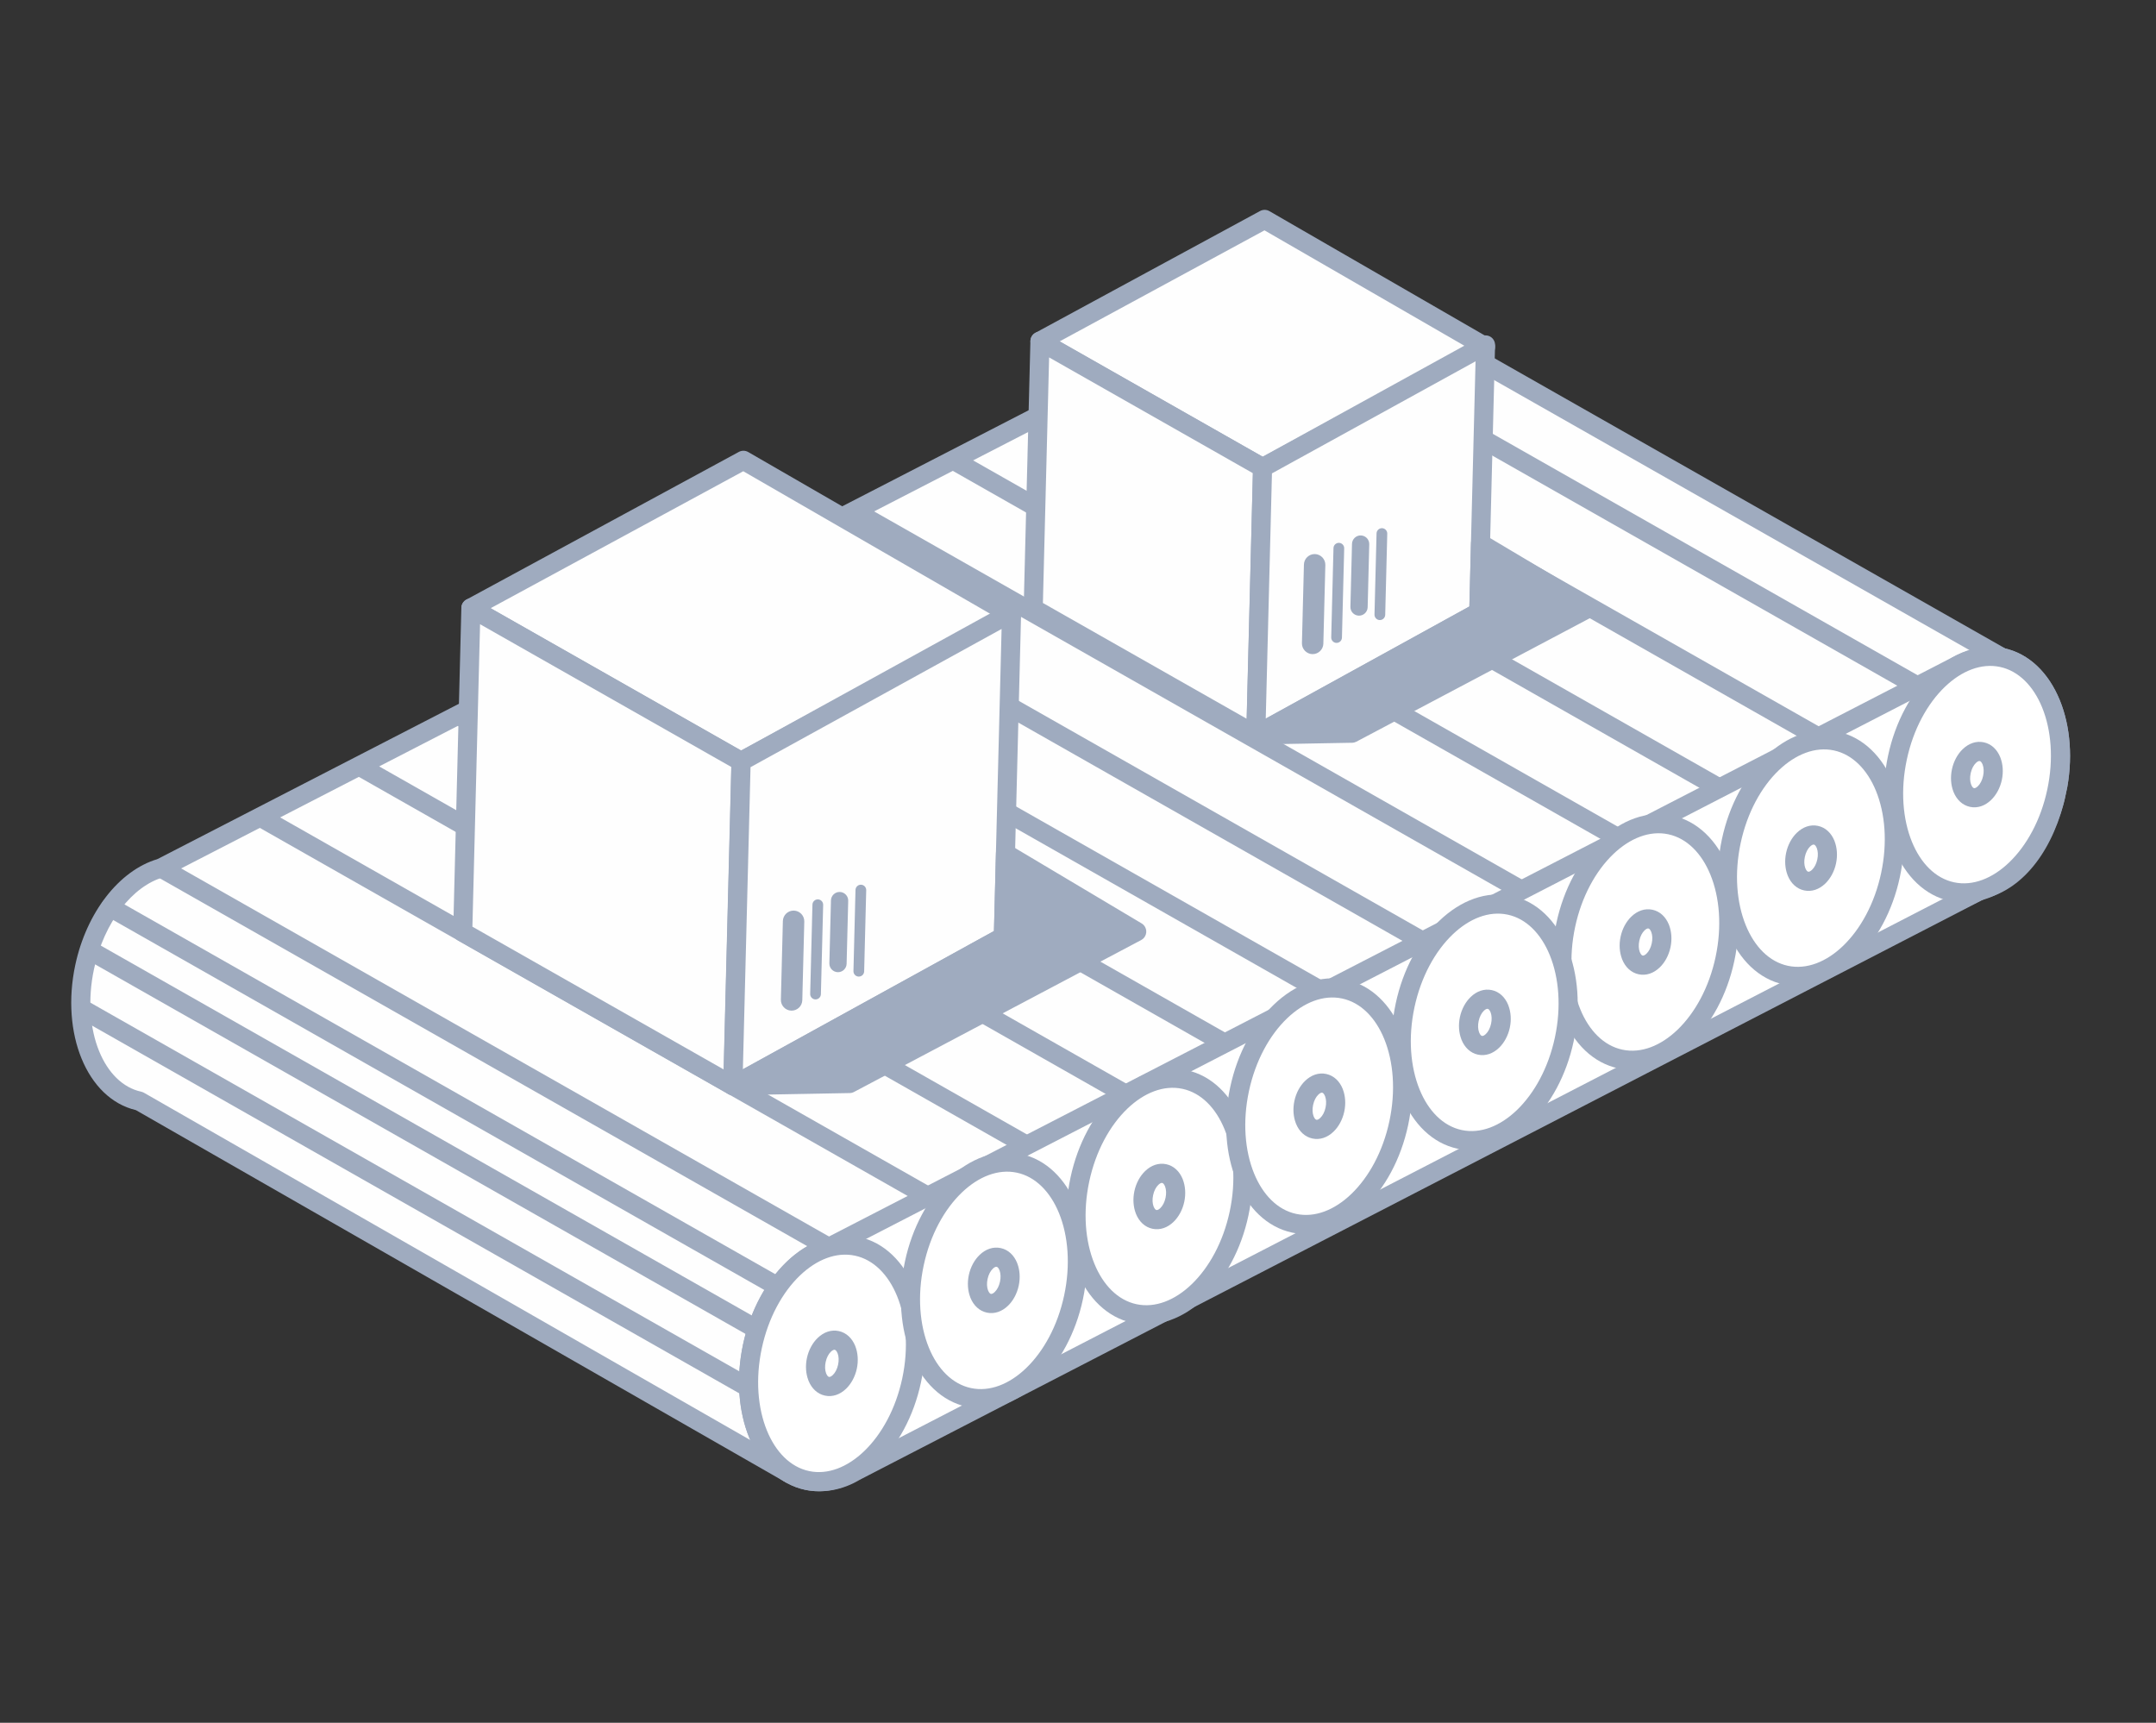 <svg width="219" height="175" viewBox="0 0 219 175" fill="none" xmlns="http://www.w3.org/2000/svg">
<rect x="0" y="0" width="219" height="175" fill="#333333" stroke="none"/>
<g clip-path="url(#clip0)">
<path fill-rule="evenodd" clip-rule="evenodd" d="M131.314 28.935C132.627 28.3 134.191 27.991 135.554 28.281C136.744 28.535 137.793 29.154 138.665 30.049L203.332 66.791L201.353 90.319L80.24 149.714L14.134 111.845C9.668 110.894 7.183 104.798 8.583 98.231C9.684 93.063 12.863 89.143 16.343 88.171L131.314 28.935Z" fill="#FEFEFE"/>
<path d="M130.907 28.062C131.666 27.694 132.509 27.423 133.363 27.292C134.176 27.166 134.998 27.168 135.771 27.332C136.456 27.479 137.101 27.729 137.7 28.069C138.262 28.388 138.786 28.791 139.267 29.267L203.825 65.948C204.191 66.155 204.371 66.564 204.305 66.955L202.333 90.403C202.303 90.755 202.089 91.046 201.794 91.192L80.682 150.589C80.364 150.745 80.001 150.71 79.724 150.531L13.801 112.767C11.306 112.177 9.38 110.219 8.276 107.511C7.2 104.874 6.905 101.505 7.645 98.031C8.218 95.342 9.333 92.963 10.761 91.112C12.236 89.2 14.056 87.845 15.981 87.274L130.907 28.062ZM133.653 29.211C133.008 29.31 132.359 29.52 131.762 29.808L16.803 89.038L16.802 89.035C16.744 89.065 16.682 89.089 16.617 89.107C15.057 89.543 13.547 90.672 12.296 92.294C11.044 93.917 10.061 96.028 9.548 98.436C8.889 101.529 9.137 104.493 10.07 106.782C10.954 108.949 12.451 110.492 14.351 110.897C14.447 110.92 14.541 110.955 14.631 111.007L80.288 148.618L200.448 89.691L202.328 67.334L138.2 30.898C138.123 30.851 138.05 30.795 137.984 30.727C137.61 30.343 137.194 30.018 136.742 29.761C136.314 29.518 135.853 29.339 135.365 29.235C134.824 29.12 134.239 29.12 133.653 29.211L133.653 29.211Z" fill="#9FABBF"/>
<path d="M126.837 32.218C126.37 31.954 126.206 31.36 126.471 30.893C126.735 30.426 127.329 30.262 127.796 30.526L195.006 68.714C195.473 68.978 195.637 69.572 195.373 70.039C195.108 70.506 194.515 70.67 194.047 70.406L126.837 32.218Z" fill="#9FABBF"/>
<path d="M116.75 37.383C116.283 37.119 116.119 36.525 116.384 36.058C116.648 35.591 117.242 35.427 117.709 35.692L184.971 73.909C185.438 74.173 185.602 74.767 185.337 75.234C185.073 75.701 184.479 75.865 184.012 75.6L116.75 37.383Z" fill="#9FABBF"/>
<path d="M106.664 42.549C106.197 42.284 106.034 41.691 106.298 41.224C106.562 40.756 107.156 40.593 107.623 40.857L174.937 79.103C175.404 79.368 175.568 79.961 175.303 80.428C175.039 80.895 174.445 81.059 173.978 80.795L106.664 42.549Z" fill="#9FABBF"/>
<path d="M96.579 47.715C96.111 47.45 95.948 46.856 96.212 46.389C96.477 45.922 97.07 45.758 97.537 46.023L164.902 84.298C165.369 84.563 165.533 85.156 165.269 85.624C165.004 86.091 164.411 86.254 163.943 85.99L96.579 47.715Z" fill="#9FABBF"/>
<path d="M86.493 52.88C86.025 52.615 85.862 52.022 86.126 51.554C86.391 51.087 86.984 50.923 87.451 51.188L154.868 89.493C155.335 89.757 155.499 90.351 155.234 90.818C154.97 91.285 154.376 91.449 153.909 91.185L86.493 52.88Z" fill="#9FABBF"/>
<path d="M76.406 58.044C75.939 57.78 75.775 57.186 76.039 56.719C76.304 56.252 76.897 56.088 77.365 56.353L144.832 94.687C145.3 94.951 145.463 95.545 145.199 96.012C144.935 96.479 144.341 96.643 143.874 96.378L76.406 58.044Z" fill="#9FABBF"/>
<path d="M66.352 63.217C65.885 62.952 65.721 62.358 65.986 61.891C66.25 61.424 66.844 61.26 67.311 61.525L134.831 99.888C135.298 100.153 135.462 100.746 135.197 101.213C134.933 101.681 134.339 101.844 133.872 101.58L66.352 63.217Z" fill="#9FABBF"/>
<path d="M56.266 68.382C55.799 68.117 55.635 67.524 55.9 67.056C56.164 66.589 56.758 66.425 57.225 66.69L124.796 105.083C125.263 105.347 125.427 105.941 125.163 106.408C124.898 106.875 124.305 107.039 123.837 106.775L56.266 68.382Z" fill="#9FABBF"/>
<path d="M46.18 73.547C45.713 73.283 45.549 72.689 45.814 72.222C46.078 71.755 46.672 71.591 47.139 71.855L114.762 110.277C115.229 110.542 115.393 111.135 115.128 111.603C114.864 112.07 114.27 112.234 113.803 111.969L46.18 73.547Z" fill="#9FABBF"/>
<path d="M36.093 78.713C35.626 78.448 35.462 77.855 35.727 77.388C35.991 76.92 36.585 76.757 37.052 77.021L104.726 115.472C105.194 115.737 105.357 116.331 105.093 116.798C104.828 117.265 104.235 117.429 103.768 117.164L36.093 78.713Z" fill="#9FABBF"/>
<path d="M26.006 83.878C25.539 83.613 25.375 83.02 25.64 82.553C25.904 82.085 26.498 81.922 26.965 82.186L94.691 120.667C95.159 120.931 95.322 121.525 95.058 121.992C94.793 122.459 94.2 122.623 93.733 122.359L26.006 83.878Z" fill="#9FABBF"/>
<path d="M15.92 89.043C15.453 88.779 15.289 88.185 15.554 87.718C15.818 87.251 16.412 87.087 16.879 87.351L84.657 125.861C85.124 126.126 85.288 126.72 85.023 127.187C84.759 127.654 84.165 127.818 83.698 127.553L15.92 89.043Z" fill="#9FABBF"/>
<path d="M10.736 93.025C10.269 92.76 10.105 92.167 10.369 91.7C10.634 91.232 11.227 91.069 11.694 91.333L79.472 129.843C79.939 130.108 80.103 130.701 79.839 131.168C79.574 131.635 78.981 131.799 78.514 131.535L10.736 93.025Z" fill="#9FABBF"/>
<path d="M8.621 97.372C8.153 97.108 7.99 96.514 8.254 96.047C8.519 95.58 9.112 95.416 9.579 95.68L77.357 134.19C77.824 134.455 77.988 135.049 77.724 135.516C77.459 135.983 76.865 136.147 76.398 135.882L8.621 97.372Z" fill="#9FABBF"/>
<path d="M7.779 103.291C7.312 103.026 7.148 102.433 7.412 101.965C7.677 101.498 8.27 101.334 8.738 101.599L76.515 140.109C76.983 140.373 77.146 140.967 76.882 141.434C76.617 141.901 76.024 142.065 75.557 141.801L7.779 103.291Z" fill="#9FABBF"/>
<path fill-rule="evenodd" clip-rule="evenodd" d="M199.105 67.447C200.418 66.812 201.981 66.503 203.344 66.793C207.81 67.745 210.296 73.841 208.896 80.408C207.77 85.692 204.938 89.463 201.366 90.321L86.805 149.489C85.305 150.39 83.557 150.72 81.965 150.381C77.499 149.429 75.014 143.334 76.414 136.766C77.515 131.599 80.694 127.679 84.174 126.706L199.105 67.447Z" fill="white"/>
<path d="M198.698 66.575C199.458 66.207 200.301 65.936 201.155 65.805C201.967 65.679 202.79 65.681 203.562 65.846C206.128 66.392 208.107 68.374 209.232 71.134C210.308 73.771 210.603 77.14 209.862 80.614C209.269 83.399 208.213 85.799 206.825 87.626C205.42 89.477 203.674 90.743 201.714 91.243L87.31 150.33C86.463 150.838 85.54 151.186 84.6 151.359C83.653 151.534 82.692 151.531 81.778 151.336C79.212 150.789 77.233 148.808 76.108 146.047C75.032 143.41 74.737 140.041 75.477 136.567C76.05 133.879 77.165 131.5 78.593 129.648C80.067 127.737 81.888 126.381 83.813 125.81L198.698 66.575L198.698 66.575ZM201.445 67.724C200.8 67.823 200.15 68.034 199.554 68.321L84.635 127.574L84.633 127.571C84.576 127.601 84.514 127.625 84.449 127.643C82.889 128.079 81.379 129.208 80.128 130.83C78.876 132.454 77.893 134.565 77.38 136.973C76.721 140.066 76.969 143.029 77.903 145.319C78.786 147.485 80.283 149.028 82.183 149.433C82.856 149.576 83.56 149.579 84.253 149.451C84.962 149.321 85.666 149.053 86.321 148.659L200.869 89.498C200.955 89.445 201.051 89.404 201.155 89.379C202.713 89.005 204.124 87.979 205.279 86.458C206.492 84.861 207.424 82.723 207.96 80.209C208.619 77.116 208.371 74.152 207.437 71.863C206.554 69.696 205.057 68.153 203.157 67.748C202.616 67.633 202.03 67.633 201.445 67.724L201.445 67.724Z" fill="#9FABBF"/>
<path d="M198.272 90.575C202.738 91.527 207.493 86.975 208.892 80.407C210.292 73.84 207.807 67.745 203.341 66.793C198.875 65.841 194.12 70.393 192.721 76.96C191.321 83.528 193.806 89.623 198.272 90.575Z" fill="white"/>
<path d="M203.559 65.845C206.124 66.392 208.103 68.373 209.229 71.133C210.304 73.771 210.599 77.14 209.859 80.614C209.119 84.087 207.475 87.043 205.418 89.013C203.265 91.074 200.65 92.077 198.085 91.53C195.519 90.983 193.54 89.002 192.415 86.241C191.339 83.604 191.044 80.235 191.784 76.761C192.525 73.287 194.168 70.332 196.225 68.362C198.378 66.3 200.994 65.298 203.559 65.845ZM207.434 71.862C206.551 69.696 205.054 68.153 203.153 67.748C201.253 67.343 199.257 68.141 197.567 69.759C195.781 71.469 194.346 74.074 193.687 77.167C193.028 80.26 193.276 83.223 194.209 85.513C195.093 87.679 196.59 89.222 198.49 89.627C200.39 90.032 202.386 89.234 204.076 87.615C205.862 85.906 207.297 83.301 207.956 80.208C208.616 77.115 208.368 74.152 207.434 71.862Z" fill="#9FABBF"/>
<path d="M81.966 150.381C86.431 151.333 91.186 146.781 92.586 140.213C93.986 133.646 91.5 127.551 87.034 126.599C82.569 125.647 77.814 130.199 76.414 136.767C75.014 143.334 77.5 149.429 81.966 150.381Z" fill="white"/>
<path d="M87.251 125.651C89.816 126.197 91.796 128.179 92.921 130.939C93.997 133.576 94.292 136.945 93.551 140.419C92.811 143.893 91.168 146.849 89.11 148.818C86.957 150.88 84.342 151.882 81.777 151.335C79.212 150.789 77.232 148.807 76.107 146.047C75.031 143.41 74.736 140.041 75.477 136.567C76.217 133.093 77.86 130.137 79.918 128.168C82.071 126.106 84.686 125.104 87.251 125.651ZM91.126 131.668C90.243 129.501 88.746 127.958 86.846 127.553C84.945 127.148 82.949 127.947 81.259 129.565C79.473 131.275 78.039 133.879 77.379 136.972C76.72 140.065 76.968 143.029 77.902 145.318C78.785 147.485 80.282 149.028 82.182 149.433C84.083 149.838 86.079 149.039 87.769 147.421C89.555 145.711 90.989 143.107 91.649 140.014C92.308 136.921 92.06 133.957 91.126 131.668Z" fill="#9FABBF"/>
<path d="M83.989 140.815C84.863 141.001 85.794 140.11 86.068 138.824C86.342 137.538 85.856 136.345 84.981 136.159C84.107 135.972 83.176 136.864 82.902 138.149C82.628 139.435 83.115 140.628 83.989 140.815Z" fill="white"/>
<path d="M85.198 135.211C85.969 135.375 86.551 135.938 86.868 136.714L86.895 136.79C87.139 137.434 87.205 138.227 87.034 139.03C86.856 139.863 86.45 140.583 85.939 141.074L85.936 141.076C85.332 141.657 84.572 141.934 83.8 141.769C83.029 141.605 82.448 141.042 82.131 140.266L82.104 140.19C81.859 139.546 81.794 138.753 81.965 137.95C82.143 137.117 82.548 136.397 83.06 135.907L83.062 135.905C83.667 135.323 84.427 135.046 85.198 135.211ZM85.071 137.451C84.995 137.263 84.896 137.135 84.793 137.113C84.69 137.092 84.548 137.168 84.401 137.308C84.16 137.537 83.964 137.904 83.868 138.356C83.776 138.786 83.799 139.184 83.909 139.488L83.927 139.53C84.004 139.717 84.103 139.845 84.206 139.867C84.309 139.889 84.451 139.813 84.598 139.673C84.839 139.444 85.035 139.076 85.131 138.625C85.223 138.194 85.2 137.796 85.09 137.493L85.071 137.451L85.071 137.451Z" fill="#9FABBF"/>
<path d="M98.412 141.95C102.878 142.902 107.632 138.35 109.032 131.782C110.432 125.215 107.946 119.12 103.481 118.168C99.015 117.216 94.26 121.768 92.86 128.336C91.46 134.903 93.946 140.998 98.412 141.95Z" fill="white"/>
<path d="M103.697 117.22C106.263 117.767 108.242 119.748 109.367 122.509C110.443 125.146 110.738 128.515 109.998 131.989C109.257 135.462 107.614 138.418 105.557 140.388C103.404 142.449 100.788 143.452 98.223 142.905C95.658 142.358 93.679 140.377 92.553 137.617C91.478 134.979 91.183 131.61 91.923 128.136C92.663 124.663 94.307 121.707 96.364 119.737C98.517 117.675 101.132 116.673 103.697 117.22ZM107.573 123.237C106.689 121.071 105.192 119.528 103.292 119.123C101.392 118.718 99.396 119.516 97.706 121.134C95.92 122.844 94.485 125.449 93.826 128.542C93.166 131.635 93.415 134.598 94.348 136.888C95.231 139.054 96.728 140.597 98.629 141.002C100.529 141.407 102.525 140.609 104.215 138.991C106.001 137.281 107.436 134.676 108.095 131.583C108.754 128.49 108.506 125.527 107.573 123.237Z" fill="#9FABBF"/>
<path d="M115.227 133.431C119.693 134.383 124.448 129.831 125.848 123.264C127.247 116.696 124.762 110.601 120.296 109.649C115.83 108.697 111.075 113.25 109.676 119.817C108.276 126.384 110.761 132.48 115.227 133.431Z" fill="white"/>
<path d="M120.513 108.701C123.078 109.248 125.057 111.229 126.183 113.989C127.258 116.627 127.553 119.996 126.813 123.469C126.073 126.943 124.43 129.899 122.372 131.869C120.219 133.93 117.604 134.933 115.039 134.386C112.473 133.839 110.494 131.858 109.369 129.097C108.293 126.46 107.998 123.091 108.738 119.617C109.479 116.143 111.122 113.187 113.179 111.218C115.332 109.156 117.948 108.154 120.513 108.701ZM124.388 114.718C123.505 112.552 122.008 111.009 120.107 110.604C118.207 110.199 116.211 110.997 114.521 112.615C112.735 114.325 111.3 116.93 110.641 120.023C109.982 123.116 110.23 126.079 111.164 128.369C112.047 130.535 113.544 132.078 115.444 132.483C117.344 132.888 119.341 132.089 121.03 130.471C122.816 128.762 124.251 126.157 124.91 123.064C125.57 119.971 125.322 117.008 124.388 114.718Z" fill="#9FABBF"/>
<path d="M164.614 107.583C169.08 108.535 173.835 103.982 175.234 97.415C176.634 90.848 174.148 84.752 169.683 83.8C165.217 82.849 160.462 87.401 159.062 93.968C157.663 100.536 160.148 106.631 164.614 107.583Z" fill="white"/>
<path d="M169.867 82.845C172.433 83.392 174.412 85.374 175.537 88.134C176.613 90.771 176.908 94.14 176.168 97.614C175.427 101.087 173.784 104.043 171.727 106.013C169.574 108.074 166.958 109.077 164.393 108.53C161.828 107.983 159.849 106.002 158.723 103.242C157.648 100.604 157.353 97.235 158.093 93.761C158.833 90.288 160.476 87.332 162.534 85.362C164.687 83.3 167.302 82.298 169.867 82.845ZM173.742 88.862C172.859 86.696 171.362 85.153 169.462 84.748C167.562 84.343 165.565 85.141 163.876 86.759C162.09 88.469 160.655 91.074 159.996 94.167C159.336 97.26 159.584 100.223 160.518 102.513C161.401 104.679 162.898 106.222 164.799 106.627C166.699 107.032 168.695 106.234 170.385 104.616C172.171 102.906 173.606 100.301 174.265 97.208C174.924 94.115 174.676 91.152 173.742 88.862Z" fill="#9FABBF"/>
<path d="M181.429 99.063C185.895 100.015 190.65 95.463 192.05 88.895C193.449 82.328 190.964 76.233 186.498 75.281C182.032 74.329 177.277 78.881 175.878 85.449C174.478 92.016 176.964 98.111 181.429 99.063Z" fill="white"/>
<path d="M186.682 74.326C189.247 74.873 191.226 76.854 192.352 79.615C193.427 82.252 193.722 85.621 192.982 89.095C192.242 92.568 190.599 95.524 188.541 97.494C186.388 99.555 183.773 100.558 181.208 100.011C178.642 99.464 176.663 97.483 175.538 94.722C174.462 92.085 174.167 88.716 174.907 85.242C175.648 81.769 177.291 78.813 179.348 76.843C181.501 74.781 184.117 73.779 186.682 74.326ZM190.557 80.343C189.674 78.177 188.177 76.634 186.276 76.229C184.376 75.824 182.38 76.622 180.69 78.24C178.904 79.95 177.469 82.555 176.81 85.648C176.151 88.741 176.399 91.704 177.333 93.994C178.216 96.16 179.713 97.703 181.613 98.108C183.513 98.513 185.51 97.715 187.199 96.097C188.985 94.387 190.42 91.782 191.079 88.689C191.739 85.596 191.491 82.633 190.557 80.343Z" fill="#9FABBF"/>
<path d="M131.48 124.265C135.946 125.217 140.701 120.665 142.1 114.097C143.5 107.53 141.015 101.435 136.549 100.483C132.083 99.531 127.328 104.083 125.929 110.651C124.529 117.218 127.014 123.313 131.48 124.265Z" fill="white"/>
<path d="M136.734 99.528C139.299 100.074 141.278 102.056 142.404 104.816C143.479 107.453 143.774 110.822 143.034 114.296C142.293 117.77 140.65 120.726 138.593 122.695C136.44 124.757 133.825 125.759 131.259 125.212C128.694 124.666 126.715 122.684 125.589 119.924C124.514 117.287 124.219 113.918 124.959 110.444C125.7 106.97 127.343 104.014 129.4 102.045C131.553 99.983 134.168 98.981 136.734 99.528ZM140.609 105.545C139.725 103.378 138.228 101.835 136.328 101.43C134.428 101.025 132.432 101.824 130.742 103.442C128.956 105.152 127.521 107.756 126.862 110.849C126.203 113.942 126.451 116.906 127.384 119.195C128.268 121.362 129.765 122.905 131.665 123.31C133.565 123.715 135.561 122.916 137.251 121.298C139.037 119.588 140.472 116.984 141.131 113.891C141.79 110.798 141.542 107.834 140.609 105.545Z" fill="#9FABBF"/>
<path d="M148.295 115.746C152.76 116.698 157.515 112.146 158.915 105.578C160.315 99.011 157.829 92.916 153.363 91.964C148.898 91.012 144.143 95.564 142.743 102.132C141.343 108.699 143.829 114.794 148.295 115.746Z" fill="white"/>
<path d="M153.548 91.008C156.113 91.555 158.093 93.537 159.218 96.297C160.294 98.934 160.589 102.303 159.848 105.777C159.108 109.251 157.465 112.207 155.407 114.176C153.254 116.238 150.639 117.24 148.074 116.693C145.509 116.147 143.529 114.165 142.404 111.405C141.328 108.768 141.033 105.399 141.774 101.925C142.514 98.451 144.157 95.495 146.215 93.525C148.368 91.464 150.983 90.462 153.548 91.008ZM157.423 97.026C156.54 94.859 155.043 93.316 153.143 92.911C151.242 92.506 149.246 93.305 147.556 94.923C145.77 96.633 144.336 99.237 143.676 102.33C143.017 105.423 143.265 108.387 144.199 110.676C145.082 112.843 146.579 114.386 148.479 114.791C150.38 115.196 152.376 114.397 154.066 112.779C155.852 111.069 157.286 108.465 157.946 105.372C158.605 102.279 158.357 99.315 157.423 97.026Z" fill="#9FABBF"/>
<path d="M100.469 132.391C101.343 132.578 102.274 131.686 102.548 130.401C102.822 129.115 102.335 127.922 101.461 127.735C100.587 127.549 99.656 128.44 99.382 129.726C99.108 131.012 99.594 132.205 100.469 132.391Z" fill="white"/>
<path d="M101.645 126.78C102.416 126.944 102.997 127.507 103.314 128.283L103.341 128.359C103.586 129.003 103.651 129.796 103.48 130.599C103.302 131.432 102.897 132.152 102.385 132.643L102.383 132.645C101.778 133.226 101.018 133.503 100.247 133.339C99.476 133.174 98.894 132.611 98.577 131.835L98.55 131.76C98.306 131.116 98.24 130.322 98.411 129.519C98.589 128.686 98.995 127.966 99.506 127.476L99.509 127.474C100.113 126.892 100.874 126.616 101.645 126.78ZM101.518 129.02C101.441 128.832 101.342 128.704 101.239 128.683C101.136 128.661 100.994 128.737 100.847 128.877C100.607 129.106 100.41 129.473 100.314 129.925C100.222 130.355 100.245 130.753 100.355 131.056L100.374 131.099C100.45 131.286 100.549 131.414 100.652 131.436C100.755 131.458 100.898 131.382 101.044 131.242C101.285 131.013 101.481 130.645 101.577 130.194C101.669 129.763 101.646 129.365 101.536 129.062L101.518 129.02Z" fill="#9FABBF"/>
<path d="M133.504 114.699C134.378 114.885 135.309 113.994 135.583 112.708C135.857 111.422 135.37 110.229 134.496 110.043C133.622 109.856 132.691 110.748 132.417 112.033C132.143 113.319 132.629 114.512 133.504 114.699Z" fill="white"/>
<path d="M134.713 109.095C135.484 109.259 136.066 109.822 136.383 110.598L136.41 110.674C136.654 111.318 136.719 112.111 136.548 112.914C136.371 113.747 135.965 114.467 135.453 114.957L135.451 114.959C134.847 115.541 134.086 115.818 133.315 115.653C132.544 115.489 131.962 114.926 131.646 114.15L131.618 114.074C131.374 113.43 131.309 112.637 131.48 111.834C131.657 111.001 132.063 110.281 132.575 109.79L132.577 109.788C133.181 109.207 133.942 108.93 134.713 109.095ZM134.586 111.334C134.509 111.147 134.41 111.019 134.307 110.997C134.204 110.975 134.062 111.051 133.916 111.191C133.675 111.42 133.479 111.788 133.382 112.239C133.291 112.669 133.313 113.068 133.424 113.371L133.442 113.413C133.519 113.601 133.618 113.729 133.721 113.75C133.823 113.772 133.966 113.696 134.112 113.556C134.353 113.327 134.55 112.959 134.646 112.508C134.737 112.078 134.715 111.68 134.604 111.377L134.586 111.334Z" fill="#9FABBF"/>
<path d="M150.318 106.18C151.192 106.366 152.123 105.475 152.397 104.189C152.671 102.903 152.185 101.71 151.311 101.524C150.436 101.337 149.505 102.229 149.231 103.514C148.957 104.8 149.444 105.993 150.318 106.18Z" fill="white"/>
<path d="M151.527 100.575C152.299 100.739 152.88 101.302 153.197 102.079L153.224 102.154C153.468 102.798 153.534 103.591 153.363 104.394C153.185 105.227 152.779 105.947 152.268 106.438L152.265 106.44C151.661 107.021 150.901 107.298 150.13 107.134C149.359 106.969 148.777 106.406 148.46 105.63L148.433 105.555C148.189 104.911 148.123 104.117 148.294 103.314C148.472 102.481 148.878 101.761 149.389 101.271L149.392 101.269C149.996 100.688 150.756 100.411 151.527 100.575ZM151.4 102.815C151.324 102.627 151.225 102.5 151.122 102.478C151.019 102.456 150.877 102.532 150.73 102.672C150.489 102.901 150.293 103.269 150.197 103.72C150.105 104.15 150.128 104.548 150.238 104.852L150.257 104.894C150.333 105.082 150.432 105.209 150.535 105.231C150.638 105.253 150.78 105.177 150.927 105.037C151.168 104.808 151.364 104.44 151.46 103.989C151.552 103.559 151.529 103.16 151.419 102.857L151.4 102.815Z" fill="#9FABBF"/>
<path d="M166.638 98.016C167.512 98.202 168.443 97.311 168.717 96.025C168.991 94.74 168.504 93.546 167.63 93.36C166.756 93.174 165.825 94.065 165.551 95.351C165.277 96.636 165.763 97.83 166.638 98.016Z" fill="white"/>
<path d="M167.848 92.412C168.619 92.576 169.2 93.139 169.517 93.915L169.545 93.991C169.789 94.635 169.854 95.428 169.683 96.231C169.506 97.064 169.1 97.784 168.588 98.275L168.586 98.276C167.981 98.858 167.221 99.135 166.45 98.97C165.679 98.806 165.097 98.243 164.78 97.467L164.753 97.391C164.509 96.747 164.443 95.954 164.615 95.151C164.792 94.318 165.198 93.598 165.709 93.108L165.712 93.106C166.316 92.524 167.077 92.247 167.848 92.412ZM167.721 94.651C167.644 94.464 167.545 94.336 167.442 94.314C167.339 94.293 167.197 94.368 167.05 94.509C166.81 94.737 166.613 95.105 166.517 95.556C166.426 95.987 166.448 96.385 166.558 96.689L166.577 96.731C166.654 96.918 166.752 97.046 166.855 97.068C166.958 97.09 167.101 97.014 167.247 96.874C167.488 96.645 167.684 96.276 167.78 95.826C167.872 95.395 167.85 94.997 167.739 94.694L167.721 94.651L167.721 94.651Z" fill="#9FABBF"/>
<path d="M200.329 81.016C201.203 81.202 202.134 80.311 202.408 79.025C202.682 77.74 202.196 76.546 201.321 76.36C200.447 76.174 199.516 77.065 199.242 78.351C198.968 79.636 199.455 80.83 200.329 81.016Z" fill="white"/>
<path d="M201.506 75.405C202.277 75.569 202.859 76.132 203.175 76.908L203.203 76.984C203.447 77.628 203.512 78.421 203.341 79.224C203.164 80.057 202.758 80.777 202.246 81.267L202.244 81.269C201.64 81.851 200.879 82.128 200.108 81.963C199.337 81.799 198.755 81.236 198.439 80.46L198.411 80.384C198.167 79.74 198.102 78.947 198.273 78.144C198.45 77.311 198.856 76.591 199.368 76.1L199.37 76.099C199.974 75.517 200.735 75.24 201.506 75.405ZM201.379 77.644C201.302 77.457 201.203 77.329 201.1 77.307C200.997 77.285 200.855 77.361 200.709 77.501C200.468 77.73 200.272 78.098 200.175 78.549C200.084 78.98 200.106 79.378 200.217 79.681L200.235 79.724C200.312 79.911 200.411 80.039 200.514 80.061C200.616 80.082 200.759 80.007 200.905 79.866C201.146 79.638 201.342 79.269 201.439 78.819C201.53 78.388 201.508 77.99 201.397 77.687L201.379 77.644L201.379 77.644Z" fill="#9FABBF"/>
<path d="M183.453 89.497C184.327 89.684 185.258 88.792 185.532 87.507C185.806 86.221 185.32 85.028 184.445 84.841C183.571 84.655 182.64 85.546 182.366 86.832C182.092 88.118 182.579 89.311 183.453 89.497Z" fill="white"/>
<path d="M184.662 83.893C185.433 84.057 186.015 84.62 186.332 85.396L186.359 85.472C186.603 86.116 186.669 86.909 186.498 87.712C186.32 88.545 185.914 89.265 185.403 89.756L185.4 89.758C184.796 90.339 184.036 90.616 183.264 90.451C182.493 90.287 181.912 89.724 181.595 88.948L181.567 88.873C181.323 88.229 181.258 87.435 181.429 86.632C181.607 85.799 182.012 85.079 182.524 84.589L182.526 84.587C183.131 84.005 183.891 83.729 184.662 83.893ZM184.535 86.133C184.459 85.945 184.359 85.817 184.257 85.796C184.154 85.774 184.011 85.85 183.865 85.99C183.624 86.219 183.428 86.587 183.332 87.038C183.24 87.468 183.262 87.866 183.373 88.169L183.391 88.212C183.468 88.4 183.567 88.527 183.67 88.549C183.773 88.571 183.915 88.495 184.062 88.355C184.302 88.126 184.499 87.758 184.595 87.307C184.687 86.876 184.664 86.478 184.554 86.175L184.535 86.133Z" fill="#9FABBF"/>
<path d="M117.25 123.865C118.124 124.052 119.055 123.161 119.329 121.875C119.603 120.589 119.116 119.396 118.242 119.209C117.368 119.023 116.437 119.914 116.163 121.2C115.889 122.486 116.376 123.679 117.25 123.865Z" fill="white"/>
<path d="M118.46 118.261C119.231 118.425 119.813 118.988 120.13 119.764L120.157 119.84C120.401 120.484 120.467 121.277 120.295 122.08C120.118 122.913 119.712 123.633 119.2 124.124L119.198 124.126C118.594 124.707 117.833 124.984 117.062 124.819C116.291 124.655 115.71 124.092 115.393 123.316L115.365 123.241C115.121 122.596 115.056 121.803 115.227 121C115.404 120.167 115.81 119.447 116.322 118.957L116.324 118.955C116.928 118.373 117.689 118.097 118.46 118.261ZM118.333 120.501C118.256 120.313 118.157 120.185 118.055 120.164C117.952 120.142 117.809 120.218 117.663 120.358C117.422 120.587 117.226 120.954 117.13 121.406C117.038 121.836 117.06 122.234 117.171 122.537L117.189 122.58C117.266 122.767 117.365 122.895 117.468 122.917C117.57 122.939 117.713 122.863 117.86 122.723C118.1 122.494 118.297 122.126 118.393 121.675C118.484 121.244 118.462 120.846 118.351 120.543L118.333 120.501Z" fill="#9FABBF"/>
<path fill-rule="evenodd" clip-rule="evenodd" d="M75.535 46.762L47.855 61.767L75.285 77.352L102.75 62.474L75.535 46.762Z" fill="#FEFEFE"/>
<path d="M75.5 47.869L49.836 61.782L75.278 76.237L100.743 62.442L75.5 47.869L75.5 47.869ZM47.371 60.91L75.051 45.905C75.337 45.751 75.694 45.743 75.997 45.916L103.189 61.615C103.35 61.701 103.488 61.834 103.582 62.006C103.838 62.477 103.663 63.066 103.193 63.322L75.783 78.17C75.49 78.355 75.107 78.376 74.785 78.194L47.355 62.609C47.203 62.52 47.072 62.392 46.982 62.226C46.726 61.755 46.901 61.166 47.371 60.91L47.371 60.91Z" fill="#9FABBF"/>
<path fill-rule="evenodd" clip-rule="evenodd" d="M47.855 61.767L75.285 77.352L74.453 110.283L47.023 94.698L47.855 61.767Z" fill="#FEFEFE"/>
<path d="M48.313 60.918L75.743 76.502C76.086 76.696 76.265 77.067 76.232 77.436L75.401 110.302C75.388 110.838 74.943 111.262 74.407 111.248C74.242 111.244 74.087 111.199 73.953 111.122L46.522 95.539C46.179 95.345 45.999 94.974 46.033 94.605L46.864 61.739C46.877 61.203 47.322 60.779 47.858 60.793C48.023 60.797 48.178 60.843 48.313 60.918L48.313 60.918ZM74.279 77.907L48.763 63.409L47.986 94.134L73.502 108.632L74.279 77.907Z" fill="#9FABBF"/>
<path d="M75.282 77.352L102.754 62.226L101.921 95.156L74.45 110.282L75.282 77.352Z" fill="#FEFEFE"/>
<path d="M101.738 63.89L76.236 77.932L75.46 108.617L100.962 94.575L101.738 63.89ZM74.812 76.502L102.252 61.393C102.405 61.302 102.584 61.251 102.775 61.256C103.311 61.269 103.734 61.714 103.721 62.25L102.888 95.18C102.879 95.513 102.699 95.834 102.386 96.005L74.945 111.114C74.793 111.205 74.614 111.256 74.423 111.251C73.887 111.238 73.463 110.793 73.477 110.257L74.309 77.327C74.319 76.994 74.499 76.674 74.812 76.502Z" fill="#9FABBF"/>
<path fill-rule="evenodd" clip-rule="evenodd" d="M80.637 92.5L80.637 92.5C81.236 92.515 81.712 93.017 81.697 93.615L81.495 101.602C81.48 102.2 80.979 102.677 80.381 102.662L80.38 102.662C79.782 102.647 79.305 102.145 79.32 101.547L79.522 93.56C79.537 92.962 80.039 92.485 80.637 92.5L80.637 92.5Z" fill="#9FABBF"/>
<path fill-rule="evenodd" clip-rule="evenodd" d="M83.084 91.36L83.084 91.36C83.383 91.367 83.621 91.618 83.614 91.917L83.384 100.992C83.377 101.291 83.126 101.529 82.827 101.522L82.826 101.522C82.527 101.514 82.289 101.263 82.297 100.964L82.526 91.89C82.534 91.591 82.784 91.352 83.084 91.36Z" fill="#9FABBF"/>
<path fill-rule="evenodd" clip-rule="evenodd" d="M85.305 90.607L85.305 90.607C85.787 90.619 86.17 91.023 86.158 91.504L85.996 97.903C85.984 98.384 85.581 98.768 85.099 98.756L85.099 98.756C84.617 98.743 84.233 98.34 84.245 97.858L84.407 91.46C84.419 90.978 84.823 90.594 85.305 90.607L85.305 90.607Z" fill="#9FABBF"/>
<path fill-rule="evenodd" clip-rule="evenodd" d="M87.457 89.87L87.457 89.87C87.756 89.878 87.994 90.129 87.987 90.428L87.778 98.674C87.771 98.973 87.52 99.211 87.221 99.203L87.221 99.204C86.921 99.196 86.683 98.945 86.691 98.646L86.899 90.4C86.907 90.101 87.157 89.863 87.457 89.87L87.457 89.87Z" fill="#9FABBF"/>
<path fill-rule="evenodd" clip-rule="evenodd" d="M128.445 22.285L105.624 34.657L128.239 47.506L150.884 35.239L128.445 22.285Z" fill="#FEFEFE"/>
<path d="M128.443 23.399L107.637 34.678L128.265 46.398L148.91 35.215L128.443 23.399ZM105.173 33.807L127.994 21.435C128.281 21.281 128.638 21.273 128.94 21.446L151.356 34.387C151.516 34.473 151.655 34.606 151.749 34.779C152.005 35.249 151.83 35.839 151.36 36.094L128.77 48.331C128.477 48.515 128.095 48.537 127.772 48.355L105.157 35.505C105.005 35.417 104.874 35.288 104.784 35.123C104.528 34.652 104.702 34.062 105.173 33.807Z" fill="#9FABBF"/>
<path fill-rule="evenodd" clip-rule="evenodd" d="M105.624 34.657L128.24 47.506L127.553 74.656L104.938 61.807L105.624 34.657Z" fill="#FEFEFE"/>
<path d="M106.115 33.814L128.731 46.663C129.074 46.857 129.254 47.228 129.22 47.597L128.535 74.683C128.522 75.219 128.077 75.643 127.541 75.629C127.376 75.625 127.222 75.58 127.087 75.503L104.471 62.656C104.128 62.462 103.949 62.09 103.982 61.721L104.666 34.635C104.68 34.1 105.125 33.676 105.661 33.689C105.826 33.694 105.98 33.739 106.115 33.814L106.115 33.814ZM127.267 48.068L106.565 36.306L105.935 61.251L126.636 73.013L127.267 48.068L127.267 48.068Z" fill="#9FABBF"/>
<path d="M128.24 47.506L150.89 35.036L150.203 62.186L127.553 74.657L128.24 47.506Z" fill="#FEFEFE"/>
<path d="M149.882 36.702L129.201 48.088L128.571 72.994L149.252 61.607L149.882 36.702L149.882 36.702ZM127.777 46.658L150.396 34.205C150.549 34.113 150.728 34.062 150.919 34.067C151.455 34.081 151.878 34.526 151.865 35.061L151.178 62.212C151.169 62.545 150.989 62.865 150.676 63.037L128.057 75.491C127.905 75.582 127.726 75.633 127.535 75.628C126.999 75.615 126.575 75.17 126.589 74.634L127.275 47.484C127.284 47.151 127.465 46.83 127.777 46.658Z" fill="#9FABBF"/>
<path fill-rule="evenodd" clip-rule="evenodd" d="M150.201 62.186L127.551 74.656L137.317 74.477L161.367 61.755L150.377 55.208L150.201 62.186Z" fill="#9FABBF"/>
<path d="M150.648 63.056L131.466 73.616L137.078 73.513L159.397 61.707L151.317 56.893L151.182 62.212C151.173 62.583 150.957 62.9 150.648 63.056L150.648 63.056ZM127.095 73.809L149.256 61.608L149.418 55.22C149.416 55.047 149.46 54.872 149.554 54.714C149.828 54.253 150.424 54.101 150.885 54.376L161.863 60.915C162.017 61.004 162.148 61.135 162.237 61.303C162.488 61.777 162.307 62.365 161.833 62.615L137.782 75.338C137.651 75.407 137.502 75.448 137.343 75.45L127.577 75.629C127.23 75.633 126.892 75.451 126.713 75.126C126.455 74.657 126.626 74.067 127.095 73.809L127.095 73.809Z" fill="#9FABBF"/>
<path fill-rule="evenodd" clip-rule="evenodd" d="M133.564 56.284L133.564 56.284C134.162 56.299 134.639 56.801 134.624 57.399L134.422 65.386C134.407 65.984 133.906 66.461 133.307 66.446L133.307 66.446C132.709 66.431 132.232 65.929 132.247 65.331L132.449 57.344C132.464 56.746 132.966 56.269 133.564 56.284L133.564 56.284Z" fill="#9FABBF"/>
<path fill-rule="evenodd" clip-rule="evenodd" d="M136.009 55.144L136.01 55.144C136.309 55.151 136.547 55.402 136.539 55.701L136.31 64.776C136.302 65.075 136.052 65.313 135.753 65.305L135.752 65.306C135.453 65.298 135.215 65.047 135.222 64.748L135.452 55.674C135.459 55.375 135.71 55.136 136.009 55.144Z" fill="#9FABBF"/>
<path fill-rule="evenodd" clip-rule="evenodd" d="M138.23 54.39L138.231 54.391C138.712 54.403 139.096 54.806 139.084 55.288L138.922 61.686C138.91 62.168 138.506 62.551 138.025 62.539L138.024 62.539C137.542 62.527 137.159 62.124 137.171 61.642L137.333 55.244C137.345 54.762 137.748 54.378 138.23 54.39L138.23 54.39Z" fill="#9FABBF"/>
<path fill-rule="evenodd" clip-rule="evenodd" d="M140.383 53.654L140.384 53.654C140.683 53.662 140.921 53.913 140.913 54.212L140.705 62.458C140.697 62.757 140.447 62.995 140.148 62.987L140.147 62.988C139.848 62.98 139.61 62.729 139.617 62.43L139.826 54.184C139.833 53.885 140.084 53.647 140.383 53.654L140.383 53.654Z" fill="#9FABBF"/>
<path fill-rule="evenodd" clip-rule="evenodd" d="M101.909 95.154L74.437 110.28L86.282 110.063L115.453 94.632L102.123 86.691L101.909 95.154Z" fill="#9FABBF"/>
<path d="M102.356 96.024L78.353 109.24L86.043 109.098L113.483 94.584L103.062 88.376L102.89 95.181C102.881 95.551 102.665 95.868 102.356 96.024L102.356 96.024ZM73.981 109.432L100.964 94.576L101.164 86.703C101.161 86.53 101.205 86.355 101.3 86.197C101.574 85.736 102.17 85.584 102.631 85.859L115.948 93.792C116.102 93.881 116.233 94.012 116.323 94.18C116.573 94.654 116.392 95.242 115.918 95.492L86.748 110.923C86.616 110.993 86.467 111.033 86.308 111.035L74.463 111.253C74.116 111.256 73.778 111.075 73.599 110.749C73.341 110.28 73.512 109.69 73.981 109.432L73.981 109.432Z" fill="#9FABBF"/>
</g>
<defs>
<clipPath id="clip0">
<rect width="194.13" height="136.914" fill="white" transform="translate(28.539) rotate(12.031)"/>
</clipPath>
</defs>
</svg>
